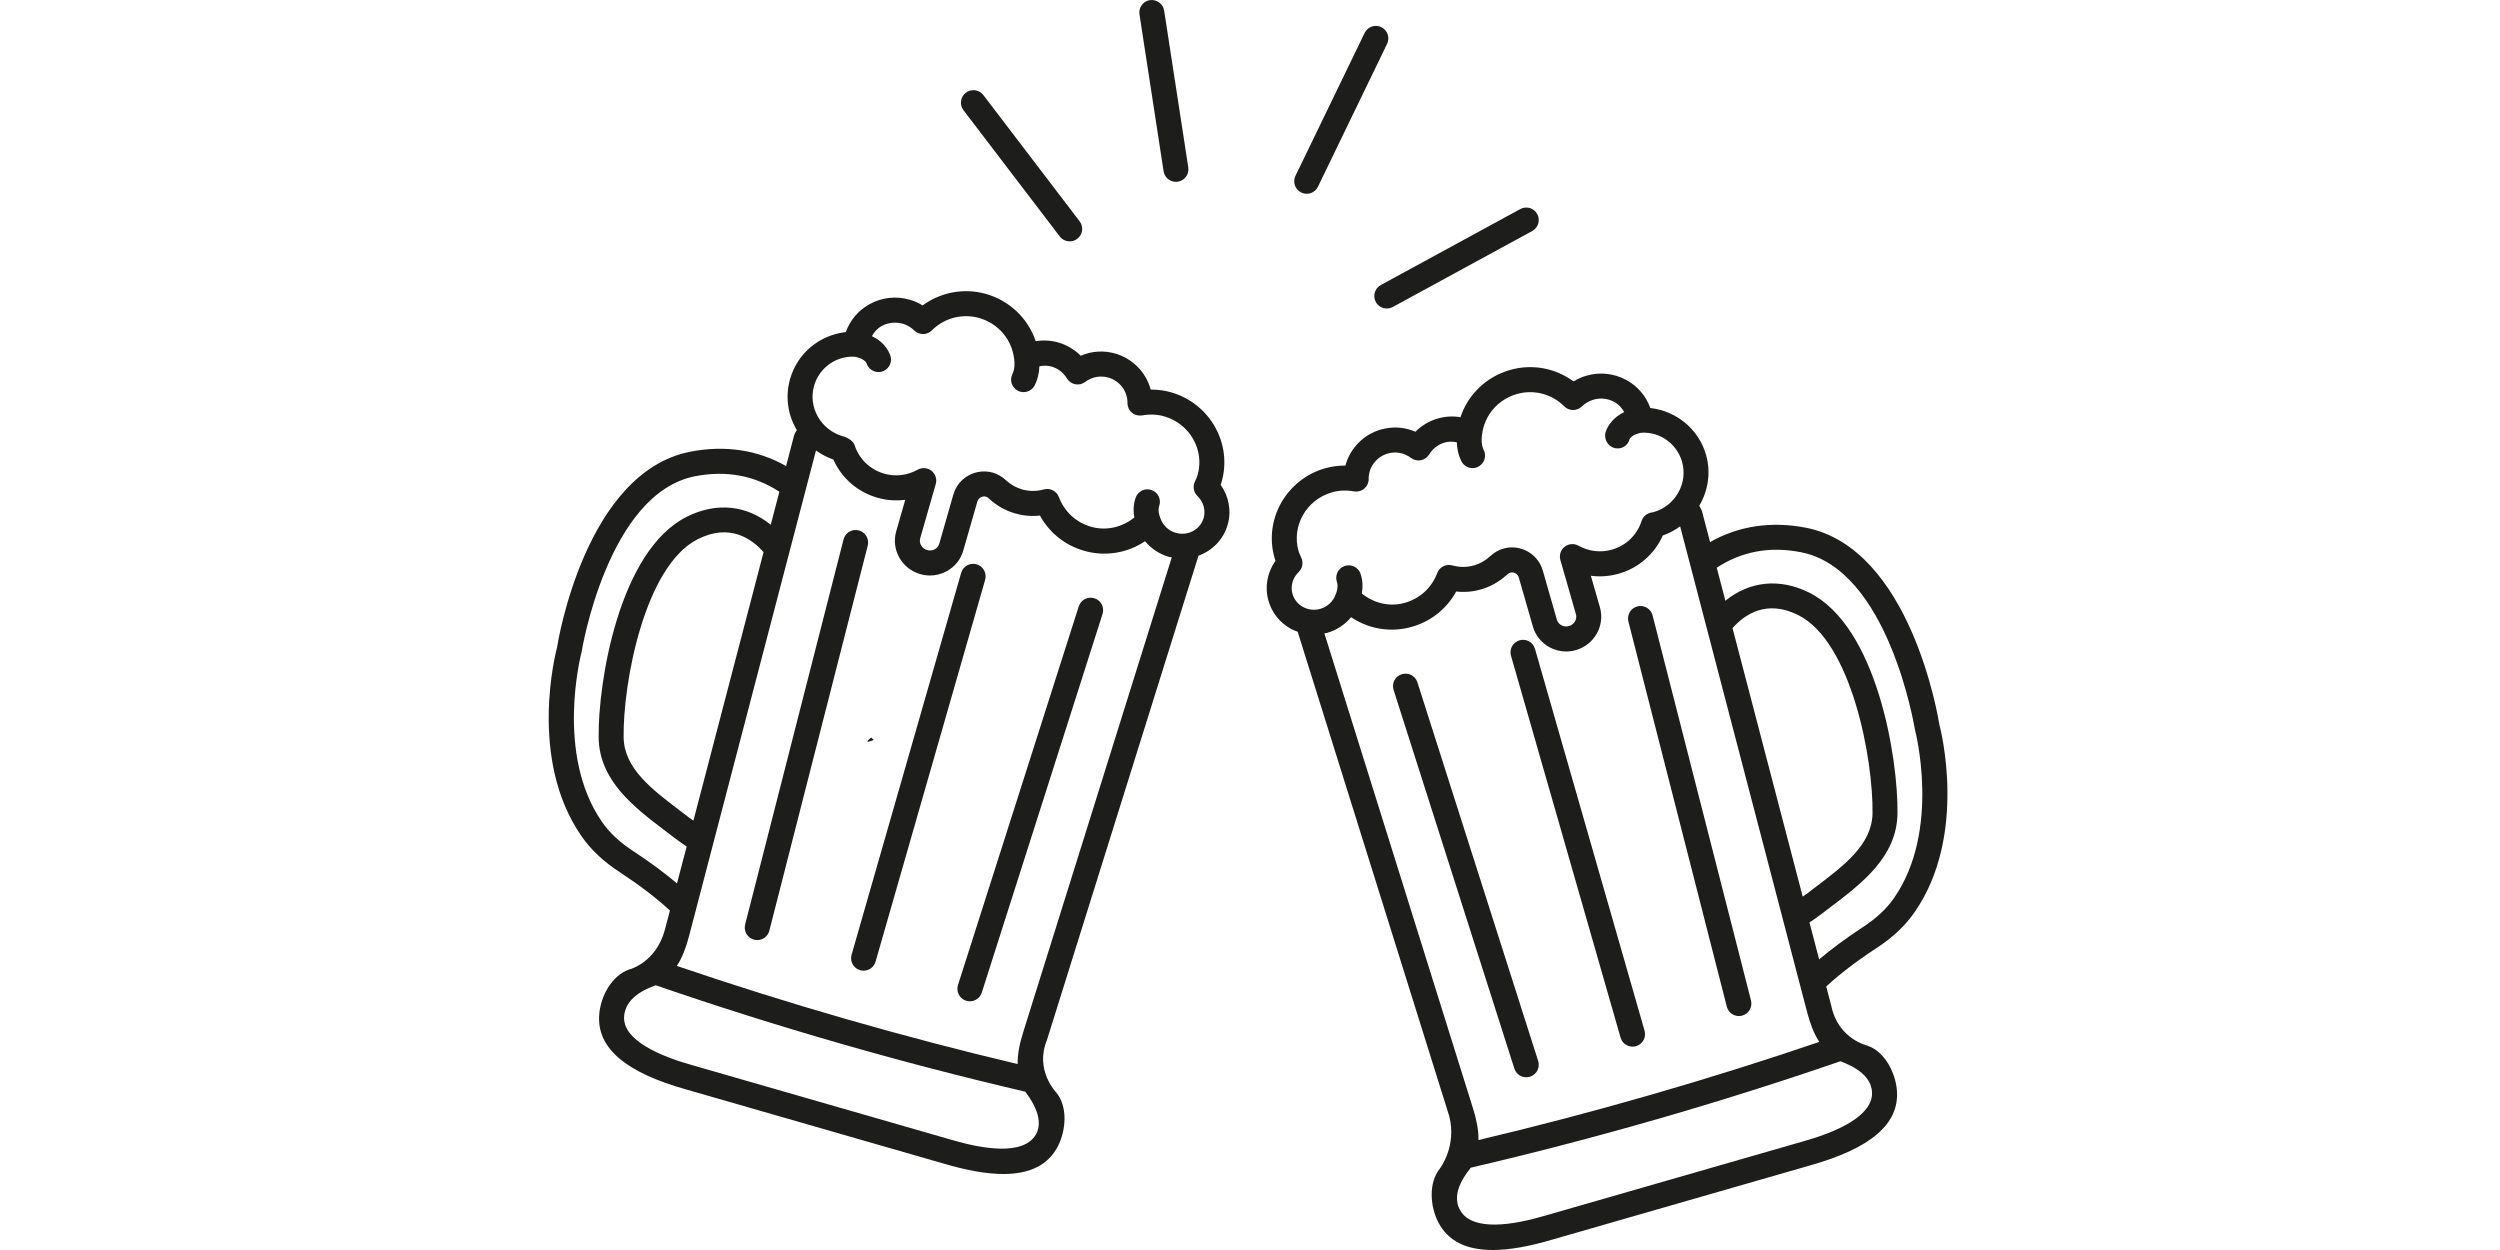 <svg xmlns="http://www.w3.org/2000/svg" xmlns:xlink="http://www.w3.org/1999/xlink" width="600" zoomAndPan="magnify" viewBox="0 0 450 225" height="300" preserveAspectRatio="xMidYMid meet" version="1.0"><defs><clipPath id="2e8a3d6b10"><path d="M 156.113 132.695 L 157.336 132.695 L 157.336 133.539 L 156.113 133.539 Z M 156.113 132.695 " clip-rule="nonzero"/></clipPath><clipPath id="f41bfa3349"><path d="M 157.273 133.199 C 155.023 134.102 156.824 132.75 156.824 132.75 " clip-rule="nonzero"/></clipPath></defs><g clip-path="url(#2e8a3d6b10)"><g clip-path="url(#f41bfa3349)"><path fill="#1e1e1e" d="M 146.25 123.75 L 166.512 123.75 L 166.512 143.324 L 146.25 143.324 Z M 146.25 123.75 " fill-opacity="1" fill-rule="nonzero"/></g></g><path fill="#1d1d1b" d="M 349.078 130.391 C 348.871 129.098 343.871 98.613 325.004 94.977 C 318.75 93.777 312.871 94.691 307.809 97.574 L 306.383 92.113 C 306.281 91.719 306.051 91.395 305.863 91.047 C 307.449 88.352 308.004 85.074 307.086 81.863 C 305.758 77.238 301.777 73.984 297.059 73.445 C 296.293 71.285 294.77 69.504 292.727 68.395 C 290.516 67.195 287.961 66.922 285.551 67.625 C 284.734 67.863 283.965 68.203 283.238 68.656 C 279.969 66.25 275.754 65.449 271.781 66.602 C 267.516 67.832 264.23 71.035 262.883 75.098 C 261.539 74.863 260.137 74.945 258.797 75.332 C 257.262 75.777 255.883 76.598 254.777 77.715 C 252.828 76.863 250.648 76.707 248.547 77.32 C 245.383 78.234 242.996 80.742 242.176 83.801 C 240.949 83.801 239.691 83.953 238.492 84.297 C 231.516 86.305 227.445 93.543 229.422 100.438 C 229.473 100.609 229.531 100.781 229.586 100.945 C 228.102 103.035 227.617 105.668 228.328 108.141 C 228.953 110.324 230.402 112.125 232.41 113.215 C 232.789 113.422 233.184 113.566 233.582 113.711 L 260.863 200.906 C 262.254 206.305 259.219 210.277 259.219 210.277 C 257.07 212.926 257.43 217.184 258.898 220.02 C 260.621 223.344 263.859 225 268.688 225 C 271.66 225 275.23 224.371 279.434 223.125 L 325.688 209.809 C 336.781 206.711 341.934 202.277 341.441 196.254 C 341.188 193.066 339.238 189.266 336.133 188.215 C 336.133 188.215 330.891 187.043 329.645 181.102 L 328.723 177.574 C 331.012 175.438 333.953 173.168 337.551 170.801 C 340.652 168.797 342.984 166.609 344.668 164.129 C 354.273 150.242 349.242 130.969 349.078 130.391 Z M 234.551 109.262 C 233.613 108.75 232.938 107.91 232.648 106.902 C 232.25 105.516 232.676 104.012 233.758 102.965 C 234.449 102.297 234.645 101.262 234.234 100.395 C 234.051 99.996 233.863 99.609 233.738 99.188 C 232.449 94.684 235.141 89.945 239.742 88.621 C 240.992 88.258 242.332 88.207 243.715 88.453 C 244.391 88.562 245.055 88.387 245.566 87.957 C 246.074 87.523 246.367 86.887 246.359 86.211 C 246.332 84.113 247.746 82.23 249.789 81.641 C 251.238 81.219 252.77 81.512 253.977 82.426 C 254.484 82.812 255.137 82.957 255.758 82.844 C 256.383 82.719 256.926 82.34 257.254 81.797 C 257.887 80.75 258.875 79.992 260.039 79.656 C 260.758 79.449 261.496 79.477 262.219 79.613 C 262.262 80.617 262.457 81.852 263.059 83.031 C 263.457 83.809 264.246 84.258 265.062 84.258 C 265.406 84.258 265.754 84.18 266.082 84.012 C 267.191 83.445 267.629 82.09 267.062 80.984 C 266.598 80.07 266.676 78.797 266.746 78.379 C 266.75 78.352 266.742 78.328 266.746 78.305 C 266.75 78.281 266.766 78.266 266.77 78.242 C 267.168 74.773 269.621 71.906 273.027 70.926 C 276.059 70.055 279.332 70.898 281.566 73.141 C 282.43 74.016 283.828 74.023 284.711 73.184 C 285.336 72.582 286.043 72.168 286.801 71.949 C 288.078 71.566 289.426 71.723 290.582 72.352 C 291.367 72.777 291.93 73.438 292.363 74.18 C 289.703 75.434 289.062 77.566 288.988 77.867 C 288.695 79.07 289.414 80.352 290.621 80.645 C 290.812 80.691 291 80.715 291.184 80.715 C 292.18 80.715 293.07 80.074 293.316 79.055 C 293.336 79.02 293.707 78.203 295.449 77.891 C 298.824 77.691 301.848 79.91 302.766 83.102 C 303.875 86.98 301.559 91.062 297.641 92.188 C 297.625 92.195 297.16 92.273 297.137 92.277 C 296.355 92.453 295.727 93.027 295.48 93.789 C 294.688 96.281 292.703 98.199 290.172 98.93 C 288.125 99.512 285.977 99.266 284.129 98.227 C 283.336 97.777 282.348 97.852 281.633 98.422 C 280.918 98.988 280.617 99.934 280.867 100.805 L 283.664 110.547 C 283.93 111.457 283.367 112.422 282.422 112.691 C 281.953 112.824 281.461 112.777 281.039 112.539 C 280.645 112.32 280.359 111.965 280.234 111.539 L 277.699 102.691 C 276.977 100.172 274.664 98.531 272.168 98.531 C 271.648 98.531 271.117 98.605 270.594 98.754 C 269.73 99 268.922 99.469 268.199 100.145 C 267.355 100.922 266.391 101.465 265.324 101.77 C 264.07 102.129 262.711 102.137 261.402 101.77 C 260.285 101.469 259.109 102.059 258.703 103.148 C 257.723 105.77 255.617 107.715 252.938 108.488 C 250.195 109.293 247.316 108.605 245.129 106.832 C 245.301 105.852 245.352 104.578 244.891 103.258 C 244.48 102.09 243.195 101.469 242.023 101.883 C 240.855 102.297 240.238 103.578 240.648 104.754 C 240.906 105.496 240.645 106.422 240.523 106.723 C 240.504 106.762 240.508 106.805 240.492 106.848 C 240.48 106.879 240.449 106.898 240.438 106.934 C 240.02 108.215 238.98 109.207 237.66 109.59 C 236.609 109.895 235.504 109.773 234.551 109.262 Z M 238.391 114.012 C 238.562 113.973 238.734 113.965 238.906 113.914 C 240.617 113.418 242.102 112.426 243.195 111.094 C 246.379 113.242 250.383 113.918 254.184 112.812 C 257.625 111.82 260.434 109.555 262.113 106.473 C 263.613 106.641 265.137 106.512 266.562 106.094 C 268.301 105.598 269.871 104.715 271.246 103.453 C 271.457 103.258 271.66 103.125 271.828 103.078 C 272.496 102.906 273.191 103.277 273.379 103.934 L 275.918 112.777 C 276.367 114.359 277.414 115.672 278.863 116.477 C 279.805 117 280.848 117.27 281.898 117.27 C 282.488 117.27 283.082 117.184 283.664 117.016 C 286.992 116.055 288.934 112.594 287.984 109.305 L 286.355 103.637 C 288.031 103.859 289.738 103.734 291.41 103.254 C 294.965 102.234 297.836 99.707 299.301 96.383 C 300.453 96 301.48 95.418 302.426 94.75 L 325.297 182.242 C 325.828 184.266 326.492 186.039 327.469 187.543 C 307.375 194.387 286.781 200.316 266.125 205.211 C 266.156 203.41 265.781 201.555 265.156 199.562 Z M 311.855 113.062 C 314.004 110.629 317.949 107.859 323.66 110.703 C 333.285 115.5 337.191 136.66 337.055 146.391 C 336.969 151.965 332.051 155.695 326.84 159.648 L 325.164 160.922 C 324.961 161.078 324.703 161.23 324.488 161.387 Z M 331.273 191.023 C 331.762 191.273 336.812 192.797 336.965 196.617 C 337.137 200.969 330.367 203.832 324.473 205.477 L 278.168 218.805 C 272.301 220.547 265.148 221.668 262.887 217.953 C 260.82 214.555 264.445 210.68 264.738 210.184 C 287.152 204.961 309.52 198.52 331.273 191.023 Z M 340.965 161.586 C 339.613 163.57 337.699 165.348 335.094 167.031 C 332.145 168.973 329.605 170.863 327.445 172.691 L 325.707 166.047 C 326.477 165.535 327.211 165.016 327.895 164.492 L 329.551 163.234 C 335.121 159.012 341.434 154.223 341.547 146.453 C 341.684 136.543 337.875 112.758 325.66 106.676 C 320.324 104.008 314.91 104.617 310.57 108.133 L 309.016 102.191 C 313.406 99.297 318.477 98.289 324.152 99.395 C 339.93 102.438 344.59 130.809 344.688 131.324 C 344.734 131.504 349.406 149.379 340.965 161.586 Z M 340.965 161.586 " fill-opacity="1" fill-rule="nonzero"/><path fill="#1d1d1b" d="M 274.727 193.91 C 274.949 193.91 275.184 193.875 275.41 193.805 C 276.594 193.426 277.246 192.16 276.871 190.973 L 255.133 122.82 C 254.754 121.645 253.504 120.988 252.305 121.363 C 251.125 121.742 250.469 123.008 250.848 124.191 L 272.586 192.344 C 272.891 193.301 273.773 193.91 274.727 193.91 Z M 274.727 193.91 " fill-opacity="1" fill-rule="nonzero"/><path fill="#1d1d1b" d="M 310.824 181.195 C 311.082 182.211 311.996 182.891 313 182.891 C 313.188 182.891 313.371 182.867 313.559 182.82 C 314.762 182.512 315.484 181.285 315.18 180.082 L 297.465 110.77 C 297.16 109.57 295.941 108.84 294.73 109.148 C 293.527 109.453 292.805 110.68 293.113 111.883 Z M 310.824 181.195 " fill-opacity="1" fill-rule="nonzero"/><path fill="#1d1d1b" d="M 291.703 186.77 C 291.984 187.758 292.883 188.398 293.863 188.398 C 294.07 188.398 294.273 188.371 294.48 188.312 C 295.676 187.969 296.363 186.719 296.023 185.531 L 276.297 116.797 C 275.957 115.598 274.707 114.902 273.52 115.254 C 272.324 115.598 271.637 116.848 271.98 118.035 Z M 291.703 186.77 " fill-opacity="1" fill-rule="nonzero"/><path fill="#1d1d1b" d="M 197 107.688 C 195.797 107.32 194.555 107.969 194.176 109.148 L 172.438 177.301 C 172.059 178.484 172.711 179.75 173.895 180.129 C 174.121 180.199 174.355 180.234 174.578 180.234 C 175.531 180.234 176.414 179.625 176.719 178.672 L 198.457 110.52 C 198.836 109.332 198.184 108.066 197 107.688 Z M 197 107.688 " fill-opacity="1" fill-rule="nonzero"/><path fill="#1d1d1b" d="M 154.574 95.473 C 153.363 95.164 152.145 95.895 151.84 97.094 L 134.125 166.406 C 133.82 167.609 134.543 168.836 135.746 169.145 C 135.934 169.191 136.121 169.215 136.305 169.215 C 137.309 169.215 138.223 168.535 138.48 167.523 L 156.195 98.211 C 156.5 97.004 155.777 95.777 154.574 95.473 Z M 154.574 95.473 " fill-opacity="1" fill-rule="nonzero"/><path fill="#1d1d1b" d="M 175.785 101.578 C 174.602 101.219 173.344 101.922 173.008 103.121 L 153.285 171.855 C 152.941 173.047 153.629 174.293 154.824 174.637 C 155.031 174.699 155.238 174.723 155.441 174.723 C 156.422 174.723 157.32 174.082 157.602 173.094 L 177.328 104.363 C 177.668 103.172 176.98 101.922 175.785 101.578 Z M 175.785 101.578 " fill-opacity="1" fill-rule="nonzero"/><path fill="#1d1d1b" d="M 219.887 86.754 C 221.859 79.867 217.793 72.629 210.812 70.621 C 209.621 70.273 208.48 70.133 207.129 70.121 C 206.309 67.062 203.918 64.555 200.754 63.645 C 198.664 63.035 196.484 63.188 194.535 64.039 C 193.422 62.918 192.047 62.098 190.512 61.652 C 189.164 61.266 187.766 61.188 186.422 61.418 C 185.074 57.355 181.785 54.152 177.52 52.922 C 173.574 51.793 169.328 52.578 166.07 54.98 C 165.336 54.523 164.566 54.184 163.754 53.949 C 161.285 53.238 158.723 53.531 156.504 54.762 C 154.5 55.875 153.004 57.637 152.246 59.773 C 147.527 60.309 143.543 63.562 142.223 68.188 C 141.348 71.223 141.73 74.426 143.297 77.199 C 143.336 77.27 143.391 77.324 143.43 77.391 C 143.246 77.73 143.023 78.047 142.922 78.43 L 141.496 83.895 C 136.434 81.004 130.562 80.09 124.301 81.297 C 105.43 84.938 100.434 115.422 100.281 116.48 C 100.062 117.293 95.031 136.566 104.625 150.441 C 106.312 152.922 108.645 155.113 111.742 157.117 C 115.352 159.492 118.293 161.762 120.586 163.898 L 119.66 167.426 C 118.016 173.348 113.297 174.488 113.297 174.488 C 110.066 175.59 108.117 179.391 107.863 182.574 C 107.371 188.602 112.523 193.035 123.617 196.133 L 169.855 209.445 C 174.059 210.691 177.641 211.32 180.613 211.32 C 185.449 211.32 188.684 209.664 190.414 206.336 C 191.875 203.508 192.238 199.254 190.152 196.684 C 190.152 196.684 186.199 192.656 188.441 187.23 L 215.727 100.027 C 218.188 99.129 220.207 97.148 220.977 94.465 C 221.691 91.992 221.203 89.355 219.719 87.273 C 219.781 87.102 219.832 86.93 219.887 86.754 Z M 114.195 153.344 C 111.602 151.668 109.684 149.887 108.332 147.895 C 99.926 135.738 104.574 117.824 104.672 117.418 C 104.715 117.133 109.375 88.758 125.152 85.715 C 130.832 84.625 135.906 85.633 140.285 88.516 L 138.734 94.457 C 134.398 90.941 128.992 90.332 123.645 93.004 C 111.43 99.078 107.621 122.863 107.758 132.781 C 107.871 140.551 114.184 145.336 119.754 149.559 L 121.422 150.828 C 122.102 151.344 122.832 151.859 123.598 152.375 L 121.859 159.016 C 119.699 157.188 117.156 155.293 114.195 153.344 Z M 137.445 99.383 L 124.816 147.711 C 124.605 147.555 124.348 147.402 124.148 147.25 L 122.469 145.973 C 117.258 142.02 112.336 138.289 112.254 132.715 C 112.117 122.98 116.02 101.82 125.645 97.027 C 131.352 94.18 135.301 96.953 137.445 99.383 Z M 186.422 204.266 C 184.188 208.016 176.996 206.875 171.121 205.125 L 124.855 191.805 L 124.832 191.801 C 118.938 190.156 112.031 187.285 112.34 182.938 C 112.621 178.961 117.512 177.609 118.023 177.344 C 139.777 184.84 162.145 191.281 184.559 196.504 C 184.84 196.984 188.316 201.09 186.422 204.266 Z M 184.148 185.887 C 183.523 187.883 183.148 189.738 183.176 191.531 C 162.52 186.637 141.926 180.711 121.832 173.867 C 122.812 172.359 123.477 170.59 124.008 168.566 L 146.875 81.086 C 147.832 81.758 148.863 82.332 150.004 82.711 C 151.469 86.027 154.34 88.555 157.898 89.578 C 159.57 90.062 161.285 90.191 162.949 89.957 L 161.32 95.625 C 160.863 97.207 161.059 98.879 161.855 100.328 C 162.672 101.805 164.016 102.871 165.641 103.336 C 166.223 103.504 166.816 103.59 167.41 103.59 C 168.457 103.59 169.5 103.324 170.438 102.801 C 171.887 102 172.938 100.688 173.391 99.102 L 175.926 90.266 C 176.117 89.602 176.824 89.227 177.477 89.402 C 177.648 89.453 177.848 89.582 178.066 89.789 C 179.426 91.027 180.992 91.918 182.734 92.418 C 184.176 92.832 185.684 92.973 187.191 92.797 C 188.871 95.879 191.68 98.145 195.121 99.137 C 198.918 100.23 202.918 99.57 206.109 97.418 C 207.203 98.75 208.691 99.742 210.398 100.234 C 210.57 100.285 210.746 100.289 210.918 100.328 Z M 216.66 93.223 C 216.059 95.328 213.836 96.535 211.641 95.91 C 210.324 95.531 209.285 94.535 208.867 93.254 C 208.855 93.219 208.824 93.203 208.812 93.168 C 208.801 93.129 208.805 93.086 208.789 93.047 C 208.66 92.75 208.395 91.824 208.656 91.078 C 209.07 89.902 208.449 88.621 207.281 88.207 C 206.113 87.785 204.824 88.414 204.414 89.582 C 203.953 90.898 204.004 92.172 204.176 93.148 C 201.992 94.926 199.113 95.598 196.371 94.812 C 193.688 94.039 191.586 92.094 190.602 89.473 C 190.191 88.383 189.012 87.789 187.902 88.094 C 186.594 88.461 185.238 88.453 183.98 88.094 C 182.91 87.785 181.945 87.238 181.113 86.48 C 180.383 85.797 179.574 85.324 178.715 85.078 C 175.641 84.215 172.48 85.977 171.605 89.02 L 169.07 97.863 C 168.945 98.289 168.66 98.645 168.266 98.863 C 167.844 99.102 167.355 99.145 166.883 99.012 C 166.414 98.879 166.023 98.57 165.789 98.148 C 165.57 97.754 165.52 97.301 165.641 96.867 L 168.438 87.125 C 168.688 86.254 168.383 85.309 167.672 84.742 C 167.266 84.418 166.773 84.258 166.277 84.258 C 165.898 84.258 165.52 84.355 165.176 84.547 C 163.324 85.586 161.176 85.844 159.141 85.254 C 156.602 84.523 154.617 82.602 153.824 80.113 C 153.578 79.352 152.488 78.699 151.707 78.527 C 149.785 77.973 148.184 76.715 147.207 74.988 C 146.242 73.27 146.004 71.297 146.539 69.426 C 147.457 66.23 150.473 64.012 153.863 64.215 C 155.504 64.508 155.926 65.25 155.98 65.367 C 156.266 66.332 157.156 66.973 158.133 66.973 C 158.309 66.973 158.484 66.953 158.664 66.91 C 159.871 66.617 160.609 65.402 160.316 64.191 C 160.242 63.895 159.602 61.754 156.938 60.504 C 157.367 59.773 157.918 59.121 158.684 58.695 C 159.855 58.051 161.203 57.914 162.516 58.273 C 163.262 58.488 163.965 58.902 164.598 59.508 C 165.477 60.348 166.875 60.34 167.738 59.465 C 169.969 57.223 173.258 56.379 176.277 57.246 C 179.68 58.227 182.137 61.098 182.535 64.566 C 182.539 64.59 182.559 64.605 182.562 64.629 C 182.562 64.656 182.555 64.68 182.559 64.703 C 182.629 65.117 182.711 66.395 182.242 67.309 C 181.676 68.414 182.117 69.77 183.223 70.336 C 183.551 70.504 183.898 70.582 184.246 70.582 C 185.062 70.582 185.848 70.133 186.246 69.355 C 186.848 68.176 187.043 66.938 187.09 65.934 C 187.812 65.797 188.551 65.77 189.27 65.977 C 190.43 66.312 191.418 67.07 192.051 68.121 C 192.379 68.664 192.922 69.043 193.547 69.168 C 194.172 69.285 194.82 69.137 195.328 68.75 C 196.539 67.836 198.066 67.551 199.516 67.969 C 201.559 68.555 202.973 70.434 202.945 72.531 C 202.938 73.207 203.23 73.844 203.738 74.277 C 204.25 74.711 204.91 74.875 205.594 74.773 C 206.961 74.527 208.305 74.582 209.566 74.945 C 214.164 76.27 216.855 81.008 215.57 85.5 C 215.441 85.93 215.254 86.324 215.07 86.719 C 214.66 87.59 214.855 88.621 215.547 89.289 C 216.629 90.336 217.055 91.844 216.66 93.223 Z M 216.66 93.223 " fill-opacity="1" fill-rule="nonzero"/><path fill="#1d1d1b" d="M 190.758 42.562 C 191.203 43.145 191.871 43.445 192.547 43.445 C 193.023 43.445 193.504 43.297 193.91 42.984 C 194.895 42.23 195.086 40.82 194.332 39.832 L 177 17.109 C 176.246 16.121 174.832 15.938 173.848 16.688 C 172.867 17.445 172.672 18.855 173.43 19.844 Z M 190.758 42.562 " fill-opacity="1" fill-rule="nonzero"/><path fill="#1d1d1b" d="M 234.227 34.652 C 234.543 34.809 234.875 34.879 235.207 34.879 C 236.039 34.879 236.84 34.41 237.23 33.609 L 249.68 7.891 C 250.219 6.777 249.754 5.43 248.633 4.887 C 247.516 4.34 246.176 4.812 245.633 5.934 L 233.184 31.648 C 232.641 32.766 233.109 34.109 234.227 34.652 Z M 234.227 34.652 " fill-opacity="1" fill-rule="nonzero"/><path fill="#1d1d1b" d="M 247.645 54.359 C 248.055 55.105 248.828 55.531 249.621 55.531 C 249.984 55.531 250.355 55.441 250.699 55.258 L 275.801 41.582 C 276.891 40.988 277.297 39.625 276.703 38.531 C 276.109 37.441 274.742 37.039 273.652 37.629 L 248.547 51.305 C 247.457 51.898 247.055 53.266 247.645 54.359 Z M 247.645 54.359 " fill-opacity="1" fill-rule="nonzero"/><path fill="#1d1d1b" d="M 211.664 32.73 C 211.777 32.73 211.895 32.719 212.012 32.703 C 213.234 32.512 214.078 31.367 213.891 30.137 L 209.547 1.902 C 209.359 0.676 208.188 -0.145 206.984 0.023 C 205.758 0.211 204.918 1.355 205.105 2.586 L 209.445 30.82 C 209.617 31.934 210.574 32.73 211.664 32.73 Z M 211.664 32.73 " fill-opacity="1" fill-rule="nonzero"/></svg>